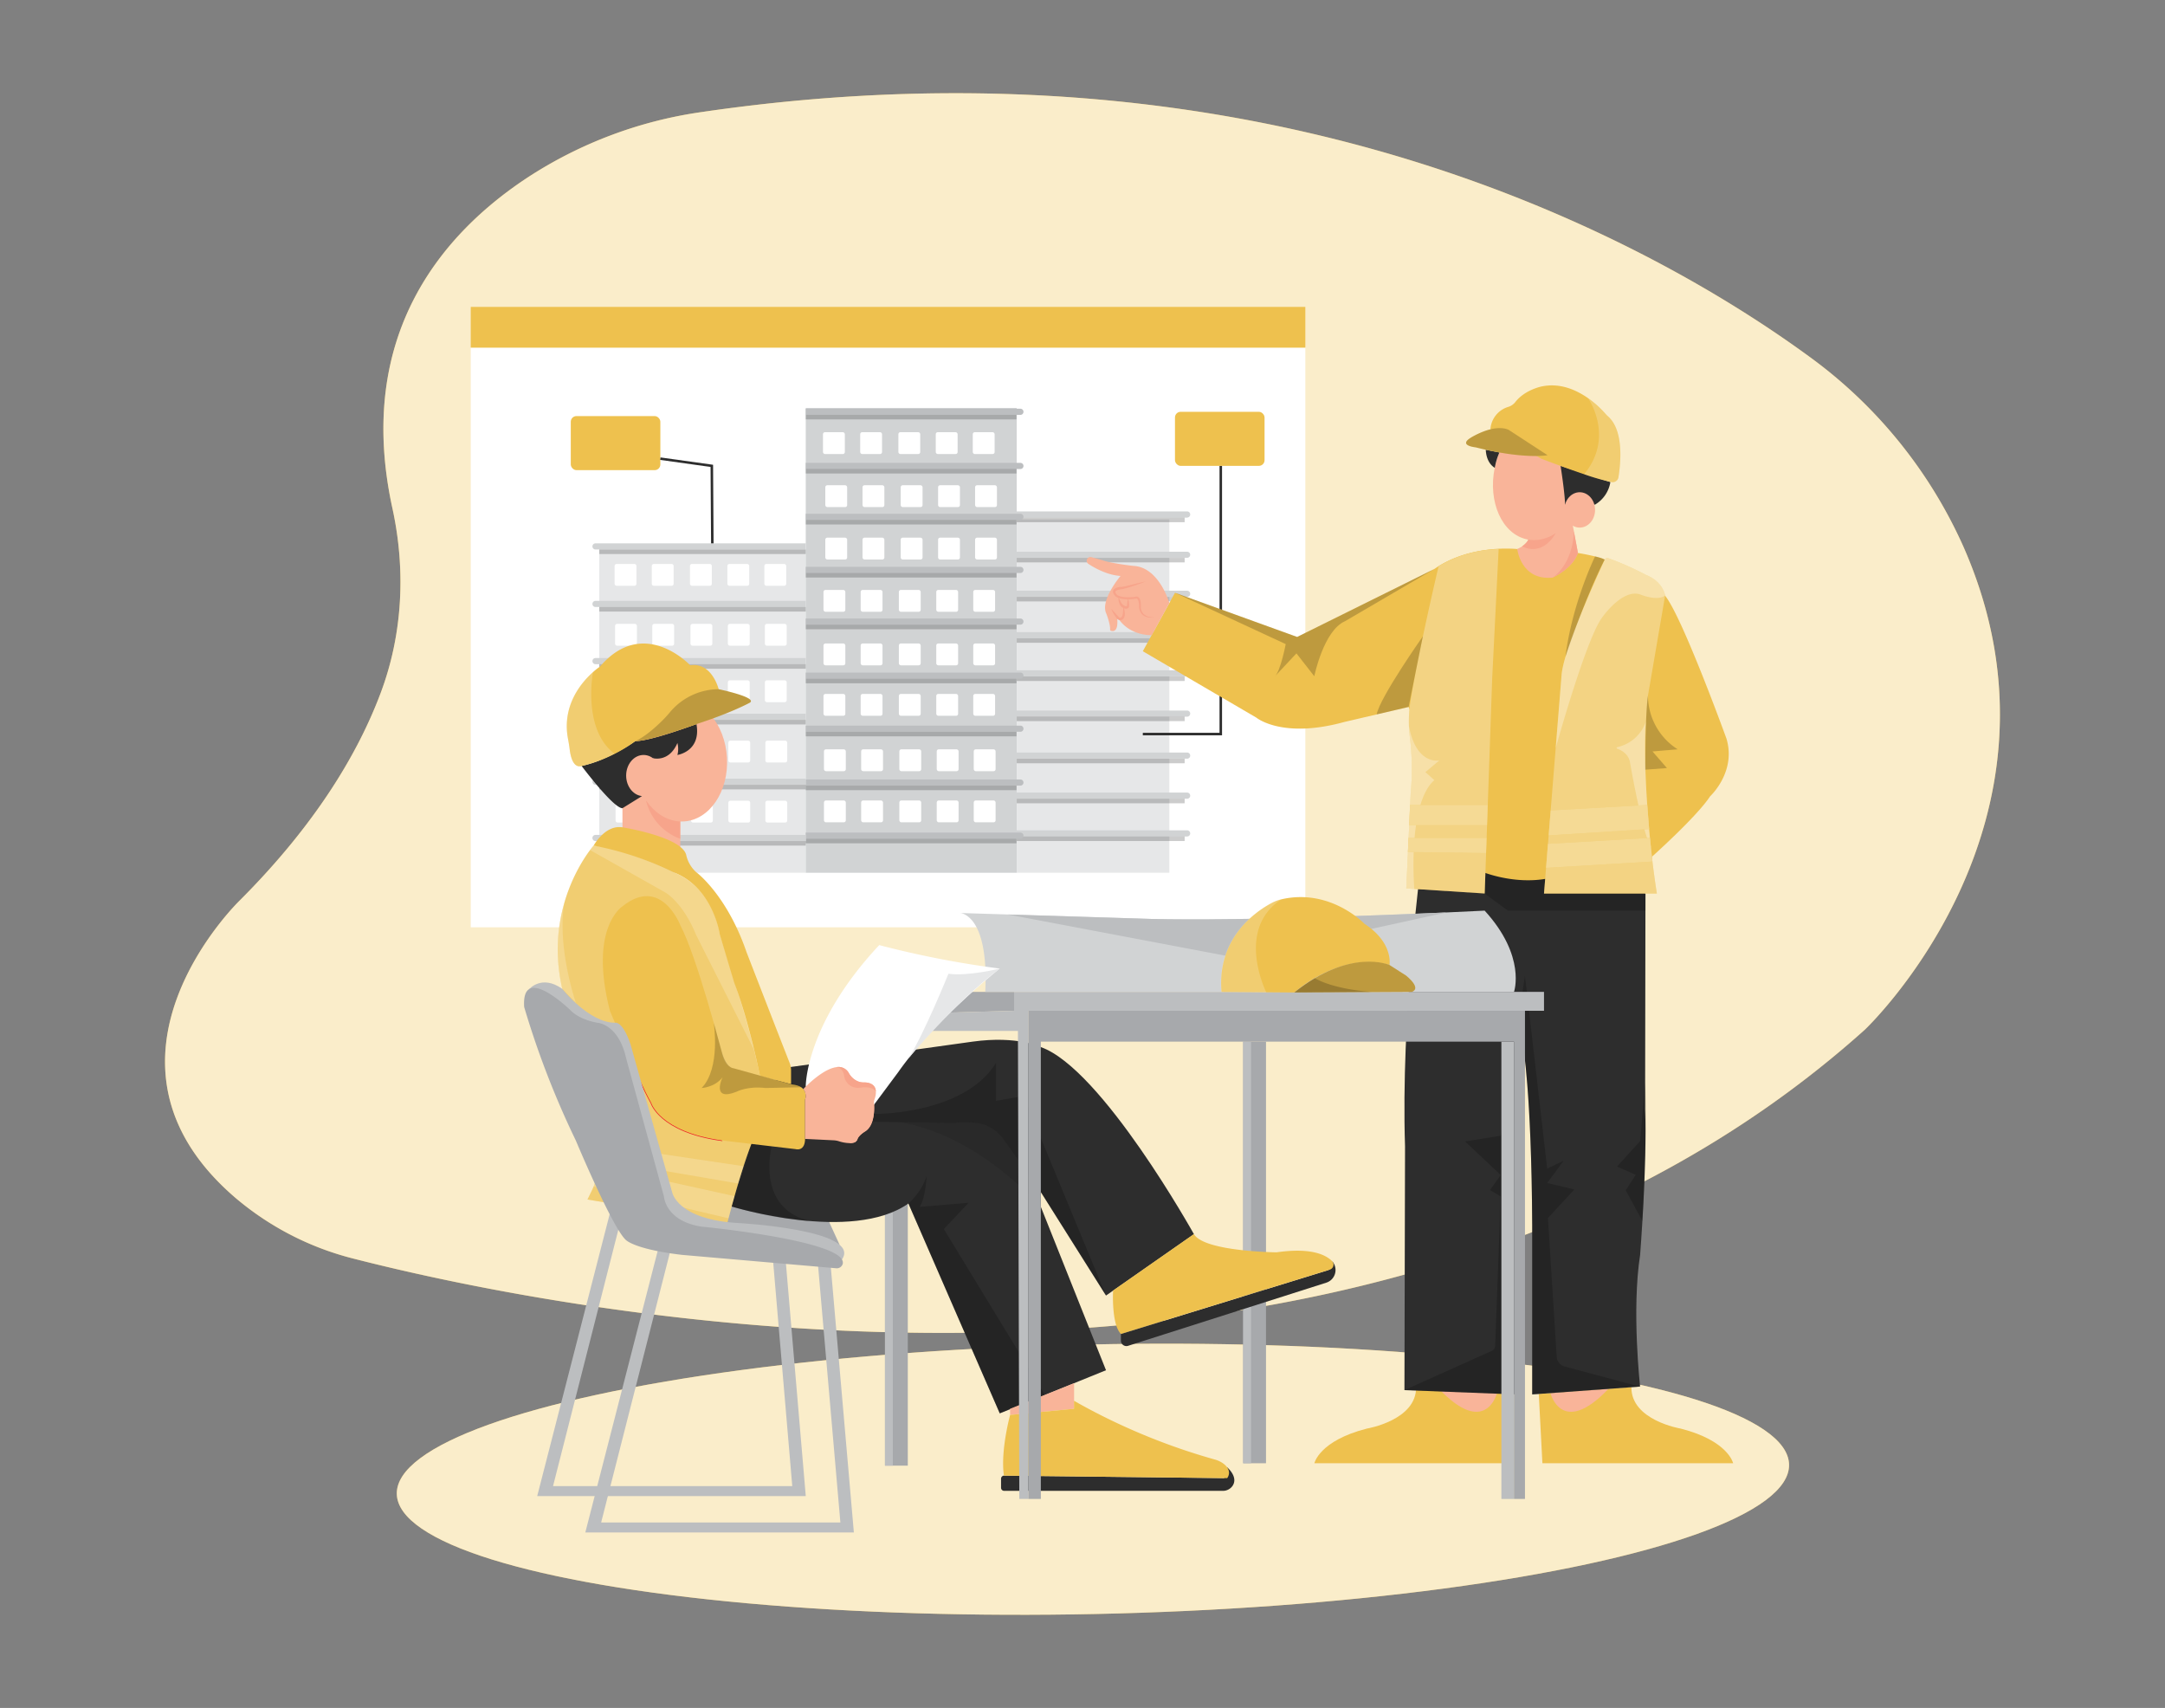 <?xml version="1.0" encoding="UTF-8"?> <svg xmlns="http://www.w3.org/2000/svg" id="bcc8d5fb-15c5-4c25-a230-1be13805c1eb" data-name="Layer 1" width="865.76" height="682.89" viewBox="0 0 865.76 682.89"><rect x="0" y="0" width="865.76" height="682.89" fill="#808080" stroke="none"/> <defs> <style xmlns="http://www.w3.org/1999/xhtml">*, ::after, ::before { box-sizing: border-box; } img, svg { vertical-align: middle; } </style> <style xmlns="http://www.w3.org/1999/xhtml">*, body, html { -webkit-font-smoothing: antialiased; } img, svg { max-width: 100%; } </style> </defs> <ellipse cx="437.09" cy="591.42" rx="278.44" ry="53.89" transform="translate(-12.43 9.39) rotate(-1.21)" fill="#eec14e" data-primary="true"></ellipse> <ellipse cx="437.09" cy="591.42" rx="278.44" ry="53.89" transform="translate(-12.43 9.39) rotate(-1.21)" fill="#fff" opacity="0.7"></ellipse> <path d="M745.72,411.71s87.79-82.84,39.56-192.84a189.18,189.18,0,0,0-62-76.45C662.89,98.36,510.15,11.15,280.39,44.83a171.42,171.42,0,0,0-69.2,26c-33.73,22.12-69.47,62.76-54.27,132.39,5.37,24.61,4.16,50.28-4.7,73.86-8.77,23.37-25.4,52-56.35,82.95,0,0-66,63.7-1.79,118.85a117.14,117.14,0,0,0,47.39,24.38C221.46,523.75,545,591.73,745.72,411.71Z" fill="#eec14e" data-primary="true"></path> <path d="M745.72,411.71s87.79-82.84,39.56-192.84a189.18,189.18,0,0,0-62-76.45C662.89,98.36,510.15,11.15,280.39,44.83a171.42,171.42,0,0,0-69.2,26c-33.73,22.12-69.47,62.76-54.27,132.39,5.37,24.61,4.16,50.28-4.7,73.86-8.77,23.37-25.4,52-56.35,82.95,0,0-66,63.7-1.79,118.85a117.14,117.14,0,0,0,47.39,24.38C221.46,523.75,545,591.73,745.72,411.71Z" fill="#fff" opacity="0.7"></path> <rect x="188.25" y="138.99" width="333.74" height="231.77" fill="#fff"></rect> <rect x="406.57" y="207.68" width="61.04" height="141.27" fill="#e6e7e8"></rect> <rect x="239.64" y="219.7" width="82.57" height="129.25" fill="#e6e7e8"></rect> <rect x="322.21" y="163.1" width="84.36" height="185.86" fill="#d1d3d4"></rect> <path d="M407.8,204.51H476a0,0,0,0,1,0,0V207a0,0,0,0,1,0,0H407.8a1.23,1.23,0,0,1-1.23-1.23v0a1.23,1.23,0,0,1,1.23-1.23Z" transform="translate(882.52 411.48) rotate(180)" fill="#d1d3d4"></path> <rect x="406.57" y="206.97" width="67.16" height="1.82" transform="translate(880.3 415.76) rotate(-180)" opacity="0.2"></rect> <path d="M407.8,220.57H476a0,0,0,0,1,0,0V223a0,0,0,0,1,0,0H407.8a1.23,1.23,0,0,1-1.23-1.23v0A1.23,1.23,0,0,1,407.8,220.57Z" transform="translate(882.52 443.6) rotate(-180)" fill="#d1d3d4"></path> <rect x="406.57" y="223.03" width="67.16" height="1.82" transform="translate(880.3 447.89) rotate(-180)" opacity="0.2"></rect> <path d="M407.8,236.18H476a0,0,0,0,1,0,0v2.46a0,0,0,0,1,0,0H407.8a1.23,1.23,0,0,1-1.23-1.23v0A1.23,1.23,0,0,1,407.8,236.18Z" transform="translate(882.52 474.83) rotate(-180)" fill="#d1d3d4"></path> <rect x="406.57" y="238.64" width="67.16" height="1.82" transform="translate(880.3 479.11) rotate(-180)" opacity="0.2"></rect> <path d="M407.8,252.74H476a0,0,0,0,1,0,0v2.46a0,0,0,0,1,0,0H407.8a1.23,1.23,0,0,1-1.23-1.23v0A1.23,1.23,0,0,1,407.8,252.74Z" transform="translate(882.52 507.93) rotate(180)" fill="#d1d3d4"></path> <rect x="406.57" y="255.2" width="67.16" height="1.82" transform="translate(880.3 512.21) rotate(-180)" opacity="0.2"></rect> <path d="M407.8,268H476a0,0,0,0,1,0,0v2.46a0,0,0,0,1,0,0H407.8a1.23,1.23,0,0,1-1.23-1.23v0A1.23,1.23,0,0,1,407.8,268Z" transform="translate(882.52 538.45) rotate(-180)" fill="#d1d3d4"></path> <rect x="406.57" y="270.46" width="67.16" height="1.82" transform="translate(880.3 542.74) rotate(-180)" opacity="0.2"></rect> <path d="M407.8,284H476a0,0,0,0,1,0,0v2.46a0,0,0,0,1,0,0H407.8a1.23,1.23,0,0,1-1.23-1.23v0A1.23,1.23,0,0,1,407.8,284Z" transform="translate(882.52 570.56) rotate(-180)" fill="#d1d3d4"></path> <rect x="406.57" y="286.51" width="67.16" height="1.82" transform="translate(880.3 574.84) rotate(-180)" opacity="0.2"></rect> <path d="M407.8,300.89H476a0,0,0,0,1,0,0v2.46a0,0,0,0,1,0,0H407.8a1.23,1.23,0,0,1-1.23-1.23v0a1.23,1.23,0,0,1,1.23-1.23Z" transform="translate(882.52 604.24) rotate(-180)" fill="#d1d3d4"></path> <rect x="406.57" y="303.35" width="67.16" height="1.82" transform="translate(880.3 608.53) rotate(-180)" opacity="0.2"></rect> <path d="M407.8,316.9H476a0,0,0,0,1,0,0v2.46a0,0,0,0,1,0,0H407.8a1.23,1.23,0,0,1-1.23-1.23v0a1.23,1.23,0,0,1,1.23-1.23Z" transform="translate(882.52 636.26) rotate(180)" fill="#d1d3d4"></path> <rect x="406.57" y="319.36" width="67.16" height="1.82" transform="translate(880.3 640.54) rotate(-180)" opacity="0.2"></rect> <path d="M407.8,332H476a0,0,0,0,1,0,0v2.46a0,0,0,0,1,0,0H407.8a1.23,1.23,0,0,1-1.23-1.23v0A1.23,1.23,0,0,1,407.8,332Z" transform="translate(882.52 666.45) rotate(-180)" fill="#d1d3d4"></path> <rect x="406.57" y="334.46" width="67.16" height="1.82" transform="translate(880.3 670.73) rotate(-180)" opacity="0.2"></rect> <polygon points="488.68 294 457 294 457 293 487.68 293 487.68 186.26 488.68 186.26 488.68 294" fill="#2d2d2d" data-secondary="true"></polygon> <rect x="469.86" y="164.65" width="35.82" height="21.62" rx="2.27" fill="#eec14e" data-primary="true"></rect> <polygon points="335.75 497.72 330.9 487.12 292.61 475.55 282.76 487.12 290.57 494.78 335.75 497.72" fill="#a7a9ac"></polygon> <path d="M490.74,586.71,489.56,591l-88-1a1.23,1.23,0,0,0-1.25,1.23v3.62a1.24,1.24,0,0,0,1.24,1.24h87.4a4.7,4.7,0,0,0,3.94-2C495.31,590.49,490.74,586.71,490.74,586.71Z" fill="#2d2d2d" data-secondary="true"></path> <rect x="497.13" y="416.48" width="9.13" height="168.57" fill="#a7a9ac"></rect> <rect x="497.13" y="416.48" width="3.15" height="168.57" fill="#bcbec0"></rect> <path d="M532.67,504.27c1.07,2.16-.65,3.23-1.79,3.67l-.88.27h0l-81.76,25.18V536a2.2,2.2,0,0,0,2.87,2.1l79.23-25.24a5.3,5.3,0,0,0,2.64-8.27A4.57,4.57,0,0,0,532.67,504.27Z" fill="#2d2d2d" data-secondary="true"></path> <rect x="353.89" y="417.44" width="9.13" height="168.57" fill="#a7a9ac"></rect> <rect x="353.89" y="417.44" width="3.15" height="168.57" fill="#bcbec0"></rect> <path d="M292.61,482.41s48,14.71,70.65-1.21l36.53,83.9,42.49-17.24-26.06-65.33v-5.9L442.28,518l35.16-24.54s-36.85-66.23-61.22-74.8c0,0-9.22-4.67-27.22-2.19l-72.77,10.14-23.62,21Z" fill="#2d2d2d" data-secondary="true"></path> <path d="M615.34,557.34l1.45,27.71h76.28s-1.93-9-21-13.86c0,0-19.86-3.28-19.69-16.56Z" fill="#eec14e" data-primary="true"></path> <path d="M603.33,557.34l-1.45,27.71H525.6s1.93-9,21-13.86c0,0,19.85-3.28,19.69-16.56Z" fill="#eec14e" data-primary="true"></path> <path d="M620,557s4.51,17.91,23.21-1.69Z" fill="#f9b499"></path> <path d="M598.64,557s-4.51,17.91-23.22-1.69Z" fill="#f9b499"></path> <path d="M657.86,443.53c.85,22-2,58.28-2,58.28-3.43,22,0,52.57,0,52.57l-43.15,3.15V489.81c-.28-53.71-3.71-72-3.71-72l-2.86,139.72-44.52-1.72.24-97.43c-1.72-51.43,6.28-111.85,6.28-111.85l69.43-5.86L658,357.27Z" fill="#2d2d2d" data-secondary="true"></path> <polygon points="593.68 357.27 603 364.1 658.02 364.1 658.02 357.27 637.57 340.67 593.68 344.37 593.68 357.27" opacity="0.2"></polygon> <path d="M683.86,318.38c-5.43,8.29-23.72,24.57-23.72,24.57l-41.29,8.29c-13.28,2.57-25.85-2.57-25.85-2.57l-29.71-66-25.72,6c-24.86,6.86-35.14-1.72-35.14-1.72L457,260.38,469.86,237l48.85,17.67,54.91-27.2c14.45-10.08,33.09-7.94,33.09-7.94s18.15.57,24.29,1.57c4.15.68,7.38,1.48,9,1.93a9.3,9.3,0,0,1,2.25,1l23.56,14.11c6.85,8.28,24.57,57.14,24.57,57.14C694.43,308.67,683.86,318.38,683.86,318.38Z" fill="#eec14e" data-primary="true"></path> <path d="M631,221.1c-2.22,6.23-9.65,9.63-10.12,9.84h0c-12.72,1.29-14.15-11.42-14.15-11.42,6.29-2.86,4.43-6.29,4.43-6.29l17.22-6,1,5.14h0Z" fill="#f9b499"></path> <path d="M611.14,213.24s1.85,2-2.43,5.19c0,0,7.48,4.67,13.38-5.19Z" fill="#f7a48b"></path> <path d="M631,221.1c-2.07,5.79-8.63,9.13-9.92,9.75a0,0,0,0,1,0,0c8.34-6.48,8.29-18,8.28-18.42Z" fill="#f7a48b"></path> <ellipse cx="615.82" cy="190.74" rx="25.45" ry="18.45" transform="translate(306.11 756.16) rotate(-78.5)" fill="#f9b499"></ellipse> <path d="M599.29,219.54l-2.58,51.7-3,86-28.1-1.8-3.26-.21,1.76-37.81a105.53,105.53,0,0,0-.34-22.91c-.18-1.45-.3-2.9-.35-4.36a51.61,51.61,0,0,1,.6-9.69c3-19.09,11.27-54.1,11.27-54.1A49.65,49.65,0,0,1,599.29,219.54Z" fill="#eec14e" data-primary="true"></path> <path d="M599.29,219.54l-2.58,51.7-3,86-28.1-1.8-3.26-.21,1.76-37.81a105.53,105.53,0,0,0-.34-22.91c-.18-1.45-.3-2.9-.35-4.36a51.61,51.61,0,0,1,.6-9.69c3-19.09,11.27-54.1,11.27-54.1A49.65,49.65,0,0,1,599.29,219.54Z" fill="#fff" opacity="0.3"></path> <path d="M662.57,357.27H617.43L621.71,304l.39-4.79,2.33-28.92c.52-10.09,14.62-40.79,17.28-46.51a1.14,1.14,0,0,1,1.4-.6,118.69,118.69,0,0,1,15.14,6.72c6.86,2.68,7.61,8.25,7.61,8.25l-6.86,40C655.29,313.81,662.57,357.27,662.57,357.27Z" fill="#eec14e" data-primary="true"></path> <path d="M662.57,357.27H617.43L621.71,304l.39-4.79,2.33-28.92c.52-10.09,14.62-40.79,17.28-46.51a1.14,1.14,0,0,1,1.4-.6,118.69,118.69,0,0,1,15.14,6.72c6.86,2.68,7.61,8.25,7.61,8.25l-6.86,40C655.29,313.81,662.57,357.27,662.57,357.27Z" fill="#fff" opacity="0.3"></path> <path d="M612.71,557.53V489.81c-.28-53.71-3.71-72-3.71-72l-2.86,139.72-44.52-1.72,35-15.73a2.17,2.17,0,0,0,1.28-1.9l2.23-59.8-4.28-2.57,4.28-6-14.28-13.43,14.28-2.28,9.68-64,8.89,77.14,6.58-3.14L618.71,473l10.86,2.58L619,487l3.51,55.51a4.28,4.28,0,0,0,3.17,3.86l29.85,8a.06.06,0,0,1,0,.11Z" opacity="0.2"></path> <path d="M573.62,227.47l-35.76,20.91c-8.57,3.72-12.29,22-12.29,22l-7.14-9.14-8.57,9.14c2.28-2.28,4.28-12.85,4.28-12.85L469.86,237l48.85,17.67Z" opacity="0.2"></path> <path d="M550.51,285.65l12.78-3,5.7-28.23S551.74,278.91,550.51,285.65Z" opacity="0.2"></path> <path d="M570,308.72l3.58,3.2c-10.89,9.57-8,43.55-8,43.55l-3.26-.21,1.76-37.81a105.53,105.53,0,0,0-.34-22.91c-.18-1.45-.3-2.9-.35-4.36h0c2.93,15.92,12.18,13.87,12.18,13.87Z" fill="#fff" opacity="0.3"></path> <path d="M658.22,288.4a15.71,15.71,0,0,1-11.54,10.35.31.31,0,0,0,0,.6c1.65.59,4.43,2,5.1,5.26,0,0,4.78,27.9,8.41,34.12C660.14,338.73,656.43,302,658.22,288.4Z" fill="#fff" opacity="0.3"></path> <path d="M659,278.1a25.55,25.55,0,0,0,11.89,21.5l-10.07.85,5.78,6.65-8.67.64S657.94,284.26,659,278.1Z" opacity="0.2"></path> <path d="M665.86,238.1c-3.18,2.45-10-.44-10-.44-7.25-2.36-15.35,9.45-15.35,9.45-6.58,9.28-18.42,52.08-18.42,52.08v0l2.33-28.92c.52-10.09,14.62-40.79,17.28-46.51a1.14,1.14,0,0,1,1.4-.6,118.69,118.69,0,0,1,15.14,6.72C665.11,232.53,665.86,238.1,665.86,238.1Z" fill="#fff" opacity="0.3"></path> <polygon points="620.1 324.03 658.72 321.85 659.47 331.48 619.29 334.01 620.1 324.03" fill="#eec14e" data-primary="true"></polygon> <polygon points="620.1 324.03 658.72 321.85 659.47 331.48 619.29 334.01 620.1 324.03" fill="#fff" opacity="0.4"></polygon> <polygon points="619.02 337.38 659.79 335.02 660.79 344.47 618.25 346.99 619.02 337.38" fill="#eec14e" data-primary="true"></polygon> <polygon points="619.02 337.38 659.79 335.02 660.79 344.47 618.25 346.99 619.02 337.38" fill="#fff" opacity="0.4"></polygon> <path d="M637.85,222.47S628.73,241,626,262.57c0,0,8.1-24.26,15.69-38.84A21.28,21.28,0,0,0,637.85,222.47Z" opacity="0.2"></path> <path d="M657.88,432.76l-2,23.47-9.26,10.23,7.49,3.24-4,6.24,6.67,12.25S658.92,456.48,657.88,432.76Z" opacity="0.2"></path> <path d="M624.06,186.27s1.74,11,1.79,15.48h12a12.79,12.79,0,0,0,6.12-9Z" fill="#2d2d2d" data-secondary="true"></path> <path d="M594.16,179.82s-.07,5,3.59,7.24a25.79,25.79,0,0,1,1.85-6.15Z" fill="#2d2d2d" data-secondary="true"></path> <rect x="405.52" y="396.58" width="211.91" height="7.56" fill="#bcbec0"></rect> <rect x="600.39" y="416.48" width="5.04" height="182.85" fill="#bcbec0"></rect> <polygon points="405.52 404.14 360.52 405.39 360.52 396.58 405.52 396.58 405.52 404.14" fill="#a7a9ac"></polygon> <path d="M237.39,338.1s-20.46,23-12.54,57.28l13.6,67.19a20.88,20.88,0,0,1-1.72,13.33l-1.8,3.7L290.85,489s4.7-18.94,9.64-31.65l3.44-27.06s-3-14.87-8.67-32.8l-7.41-23.77s-1.72-18.19-18.85-25.07C269,348.67,251.65,339.75,237.39,338.1Z" fill="#eec14e" data-primary="true"></path> <path d="M237.39,338.1s-20.46,23-12.54,57.28l13.6,67.19a20.88,20.88,0,0,1-1.72,13.33l-1.8,3.7L290.85,489s4.7-18.94,9.64-31.65l3.44-27.06s-3-14.87-8.67-32.8l-7.41-23.77s-1.72-18.19-18.85-25.07C269,348.67,251.65,339.75,237.39,338.1Z" fill="#fff" opacity="0.2"></path> <path d="M288.43,455.93c-24.58-3.44-28-14.9-28-14.9-1.39-2.45-3.24-6.3-5.21-10.6h0s8.81,8.68,15.67,11.46C270.93,441.88,282.57,445.77,288.43,455.93Z" fill="none" stroke="#ed1c24" stroke-miterlimit="10" stroke-width="0.5"></path> <path d="M236,339.9l30,16.91s7.07,3.86,12.43,17.14l23.14,45.86s-3.26-13.7-9.24-31.71l-4.48-14.36s-1.27-17.81-18.85-25.07c0,0-18.85-9.78-31.61-10.57Z" fill="#fff" opacity="0.2"></path> <path d="M230.29,401s-7.59-22-4.66-39.84a65.46,65.46,0,0,0-.78,34.22Z" fill="#fff" opacity="0.2"></path> <polygon points="237.39 457.36 297.34 466.29 295.2 473.21 238.61 463.49 237.39 457.36" fill="#fff" opacity="0.2"></polygon> <path d="M237.39,474.4l53.95,12.72,2.39-8.85-54.88-12.13A19,19,0,0,1,237.39,474.4Z" fill="#fff" opacity="0.2"></path> <path d="M349.42,445.4s36,.44,48.86-20.41v15.16l11-1.89,33,79.75-26.06-41.38-14.85-21.07a15.73,15.73,0,0,0-10.7-6.59,36,36,0,0,0-9.15,0l-32.75-.48A13.33,13.33,0,0,0,349.42,445.4Z" opacity="0.2"></path> <path d="M358.45,448.61s27.44,1.41,57.77,33.92v-5.9l-14.85-21.07s-4.82-9-19.85-6.61Z" opacity="0.1"></path> <path d="M363.26,481.2a26,26,0,0,0,7.31-11s-.43,8.71-2.79,12.36l19.56-1.65-9.91,10.5,40.44,66.39-18.08,7.33Z" opacity="0.2"></path> <path d="M292.61,482.41l7.88-25,8.1,1s-6.67,24.83,15.65,29.9A156.56,156.56,0,0,1,292.61,482.41Z" opacity="0.2"></path> <path d="M445.11,516s-.74,13.48,3.13,17.35l83.55-25.73a2.05,2.05,0,0,0,.88-3.39c-2.43-2.47-8.3-5.51-22.17-3.51,0,0-29-.26-33.06-7.29Z" fill="#eec14e" data-primary="true"></path> <polygon points="403.93 563.27 403.93 565.74 429.52 563.27 429.52 553.04 403.93 563.27" fill="#f9b499"></polygon> <path d="M403.93,565.74S400,580.13,401.46,590l89.28,1s2.53-3-1.8-6a10.48,10.48,0,0,0-3.19-1.45,252.75,252.75,0,0,1-41-15.48c-5.4-2.59-10.49-5.27-15.26-8v3.2Z" fill="#eec14e" data-primary="true"></path> <polygon points="263.48 498.3 234.06 612.73 341.45 612.73 332.08 504.86 326.92 503.58 336.06 608.74 240.39 608.74 268.53 498.3 263.48 498.3" fill="#bcbec0"></polygon> <polygon points="244.24 483.75 214.82 598.19 322.22 598.19 313.32 493.9 308.16 492.63 316.82 594.2 221.15 594.2 249.29 483.75 244.24 483.75" fill="#bcbec0"></polygon> <path d="M605.43,396.58H394c1.49-31.12-10-31.53-10-31.53l19.08.59h0l50.62,1.57c33.15,1.34,95.9-1.11,124.77-2.39,9.42-.42,15.23-.72,15.23-.72C610.43,382.41,605.43,396.58,605.43,396.58Z" fill="#d1d3d4"></path> <path d="M578.45,364.82l-83.4,18.24-92-17.42,50.62,1.57C486.83,368.55,549.58,366.1,578.45,364.82Z" fill="#bcbec0"></path> <path d="M555.64,385.83c-20.08-5.5-38,11-38,11l-11.25-.09-17.92-.15c-1.9-21.76,14.07-32.36,20-35.51a16.47,16.47,0,0,1,4.15-1.55c19.52-4.4,33,9.82,33,9.82C557.33,377,555.64,385.83,555.64,385.83Z" fill="#eec14e" data-primary="true"></path> <path d="M506.35,396.73l0,.09-18-.24c-1.9-21.76,14.07-32.36,20-35.51a16.47,16.47,0,0,1,4.15-1.55C494.4,371.26,505.56,395.08,506.35,396.73Z" fill="#fff" opacity="0.2"></path> <path d="M517.6,396.82l46.91-.24s4.4-.94-2.19-6.48l-6.68-4.27S540,378.86,517.6,396.82Z" fill="#eec14e" data-primary="true"></path> <path d="M517.6,396.82l46.91-.24s4.4-.94-2.19-6.48l-6.68-4.27S540,378.86,517.6,396.82Z" opacity="0.2"></path> <path d="M525.8,391.11s6.38,4.23,22.65,5.49l-30.85.22A71.31,71.31,0,0,1,525.8,391.11Z" opacity="0.2"></path> <rect x="188.25" y="122.71" width="333.74" height="16.28" fill="#eec14e" data-primary="true"></rect> <path d="M238.14,217.24h84.07a0,0,0,0,1,0,0v2.46a0,0,0,0,1,0,0H238.14a1.23,1.23,0,0,1-1.23-1.23v0A1.23,1.23,0,0,1,238.14,217.24Z" fill="#d1d3d4"></path> <rect x="239.64" y="219.7" width="82.57" height="1.82" opacity="0.2"></rect> <path d="M323.44,163.41h85.85a0,0,0,0,1,0,0v2.46a0,0,0,0,1,0,0H323.44a1.23,1.23,0,0,1-1.23-1.23v0A1.23,1.23,0,0,1,323.44,163.41Z" transform="translate(731.49 329.29) rotate(-180)" fill="#bcbec0"></path> <rect x="322.21" y="165.88" width="84.29" height="1.82" transform="translate(728.7 333.57) rotate(-180)" opacity="0.2"></rect> <path d="M323.44,185h85.85a0,0,0,0,1,0,0v2.46a0,0,0,0,1,0,0H323.44a1.23,1.23,0,0,1-1.23-1.23v0a1.23,1.23,0,0,1,1.23-1.23Z" transform="translate(731.49 372.53) rotate(-180)" fill="#bcbec0"></path> <rect x="322.21" y="187.49" width="84.29" height="1.82" transform="translate(728.7 376.81) rotate(-180)" opacity="0.2"></rect> <path d="M323.44,205.42h85.85a0,0,0,0,1,0,0v2.46a0,0,0,0,1,0,0H323.44a1.23,1.23,0,0,1-1.23-1.23v0a1.23,1.23,0,0,1,1.23-1.23Z" transform="translate(731.49 413.3) rotate(-180)" fill="#bcbec0"></path> <rect x="322.21" y="207.88" width="84.29" height="1.82" transform="translate(728.7 417.58) rotate(-180)" opacity="0.2"></rect> <path d="M323.44,226.63h85.85a0,0,0,0,1,0,0v2.46a0,0,0,0,1,0,0H323.44a1.23,1.23,0,0,1-1.23-1.23v0a1.23,1.23,0,0,1,1.23-1.23Z" transform="translate(731.49 455.73) rotate(180)" fill="#bcbec0"></path> <rect x="322.21" y="229.1" width="84.29" height="1.82" transform="translate(728.7 460.01) rotate(-180)" opacity="0.2"></rect> <path d="M323.44,247.3h85.85a0,0,0,0,1,0,0v2.46a0,0,0,0,1,0,0H323.44a1.23,1.23,0,0,1-1.23-1.23v0a1.23,1.23,0,0,1,1.23-1.23Z" transform="translate(731.49 497.06) rotate(180)" fill="#bcbec0"></path> <rect x="322.21" y="249.76" width="84.29" height="1.82" transform="translate(728.7 501.35) rotate(-180)" opacity="0.2"></rect> <path d="M323.44,268.91h85.85a0,0,0,0,1,0,0v2.46a0,0,0,0,1,0,0H323.44a1.23,1.23,0,0,1-1.23-1.23v0a1.23,1.23,0,0,1,1.23-1.23Z" transform="translate(731.49 540.28) rotate(180)" fill="#bcbec0"></path> <rect x="322.21" y="271.37" width="84.29" height="1.82" transform="translate(728.7 544.56) rotate(-180)" opacity="0.2"></rect> <path d="M323.44,290.12h85.85a0,0,0,0,1,0,0v2.46a0,0,0,0,1,0,0H323.44a1.23,1.23,0,0,1-1.23-1.23v0a1.23,1.23,0,0,1,1.23-1.23Z" transform="translate(731.49 582.71) rotate(-180)" fill="#bcbec0"></path> <rect x="322.21" y="292.58" width="84.29" height="1.82" transform="translate(728.7 586.99) rotate(-180)" opacity="0.2"></rect> <path d="M323.44,311.66h85.85a0,0,0,0,1,0,0v2.46a0,0,0,0,1,0,0H323.44a1.23,1.23,0,0,1-1.23-1.23v0A1.23,1.23,0,0,1,323.44,311.66Z" transform="translate(731.49 625.78) rotate(-180)" fill="#bcbec0"></path> <rect x="322.21" y="314.12" width="84.29" height="1.82" transform="translate(728.7 630.06) rotate(-180)" opacity="0.2"></rect> <path d="M323.44,332.91h85.85a0,0,0,0,1,0,0v2.46a0,0,0,0,1,0,0H323.44a1.23,1.23,0,0,1-1.23-1.23v0A1.23,1.23,0,0,1,323.44,332.91Z" transform="translate(731.49 668.27) rotate(180)" fill="#bcbec0"></path> <rect x="322.21" y="335.37" width="84.29" height="1.82" transform="translate(728.7 672.55) rotate(-180)" opacity="0.2"></rect> <path d="M238.14,240.24h84.07a0,0,0,0,1,0,0v2.46a0,0,0,0,1,0,0H238.14a1.23,1.23,0,0,1-1.23-1.23v0A1.23,1.23,0,0,1,238.14,240.24Z" fill="#d1d3d4"></path> <rect x="239.64" y="242.7" width="82.57" height="1.82" opacity="0.2"></rect> <path d="M238.14,263.1h84.07a0,0,0,0,1,0,0v2.46a0,0,0,0,1,0,0H238.14a1.23,1.23,0,0,1-1.23-1.23v0A1.23,1.23,0,0,1,238.14,263.1Z" fill="#d1d3d4"></path> <rect x="239.64" y="265.56" width="82.57" height="1.82" opacity="0.2"></rect> <path d="M238.14,285.38h84.07a0,0,0,0,1,0,0v2.46a0,0,0,0,1,0,0H238.14a1.23,1.23,0,0,1-1.23-1.23v0A1.23,1.23,0,0,1,238.14,285.38Z" fill="#d1d3d4"></path> <rect x="239.64" y="287.84" width="82.57" height="1.82" opacity="0.2"></rect> <path d="M238.14,311.34h84.07a0,0,0,0,1,0,0v2.46a0,0,0,0,1,0,0H238.14a1.23,1.23,0,0,1-1.23-1.23v0a1.23,1.23,0,0,1,1.23-1.23Z" fill="#d1d3d4"></path> <rect x="239.64" y="313.8" width="82.57" height="1.82" opacity="0.2"></rect> <path d="M238.14,333.82h84.07a0,0,0,0,1,0,0v2.46a0,0,0,0,1,0,0H238.14A1.23,1.23,0,0,1,236.9,335v0A1.23,1.23,0,0,1,238.14,333.82Z" fill="#d1d3d4"></path> <rect x="239.64" y="336.28" width="82.57" height="1.82" opacity="0.2"></rect> <rect x="245.77" y="225.48" width="8.74" height="8.74" rx="0.79" fill="#fff"></rect> <rect x="260.64" y="225.48" width="8.74" height="8.74" rx="0.79" fill="#fff"></rect> <rect x="275.91" y="225.48" width="8.74" height="8.74" rx="0.79" fill="#fff"></rect> <rect x="290.87" y="225.48" width="8.74" height="8.74" rx="0.79" fill="#fff"></rect> <rect x="305.66" y="225.48" width="8.74" height="8.74" rx="0.79" fill="#fff"></rect> <rect x="329.1" y="172.8" width="8.74" height="8.74" rx="0.79" fill="#fff"></rect> <rect x="343.98" y="172.8" width="8.74" height="8.74" rx="0.79" fill="#fff"></rect> <rect x="359.25" y="172.8" width="8.74" height="8.74" rx="0.79" fill="#fff"></rect> <rect x="374.2" y="172.8" width="8.74" height="8.74" rx="0.79" fill="#fff"></rect> <rect x="389" y="172.8" width="8.74" height="8.74" rx="0.79" fill="#fff"></rect> <rect x="330.03" y="194.01" width="8.74" height="8.74" rx="0.79" fill="#fff"></rect> <rect x="344.91" y="194.01" width="8.74" height="8.74" rx="0.79" fill="#fff"></rect> <rect x="360.18" y="194.01" width="8.74" height="8.74" rx="0.79" fill="#fff"></rect> <rect x="375.13" y="194.01" width="8.74" height="8.74" rx="0.79" fill="#fff"></rect> <rect x="389.93" y="194.01" width="8.74" height="8.74" rx="0.79" fill="#fff"></rect> <rect x="330.03" y="214.97" width="8.74" height="8.74" rx="0.79" fill="#fff"></rect> <rect x="344.91" y="214.97" width="8.74" height="8.74" rx="0.79" fill="#fff"></rect> <rect x="360.18" y="214.97" width="8.74" height="8.74" rx="0.79" fill="#fff"></rect> <rect x="375.13" y="214.97" width="8.74" height="8.74" rx="0.79" fill="#fff"></rect> <rect x="389.93" y="214.97" width="8.74" height="8.74" rx="0.79" fill="#fff"></rect> <rect x="329.3" y="235.87" width="8.74" height="8.74" rx="0.79" fill="#fff"></rect> <rect x="344.17" y="235.87" width="8.74" height="8.74" rx="0.79" fill="#fff"></rect> <rect x="359.44" y="235.87" width="8.74" height="8.74" rx="0.79" fill="#fff"></rect> <rect x="374.4" y="235.87" width="8.74" height="8.74" rx="0.79" fill="#fff"></rect> <rect x="389.19" y="235.87" width="8.74" height="8.74" rx="0.79" fill="#fff"></rect> <rect x="329.3" y="257.28" width="8.74" height="8.74" rx="0.79" fill="#fff"></rect> <rect x="344.17" y="257.28" width="8.74" height="8.74" rx="0.79" fill="#fff"></rect> <rect x="359.44" y="257.28" width="8.74" height="8.74" rx="0.79" fill="#fff"></rect> <rect x="374.4" y="257.28" width="8.74" height="8.74" rx="0.79" fill="#fff"></rect> <rect x="389.19" y="257.28" width="8.74" height="8.74" rx="0.79" fill="#fff"></rect> <rect x="329.3" y="277.45" width="8.74" height="8.74" rx="0.79" fill="#fff"></rect> <rect x="344.17" y="277.45" width="8.74" height="8.74" rx="0.79" fill="#fff"></rect> <rect x="359.44" y="277.45" width="8.74" height="8.74" rx="0.79" fill="#fff"></rect> <rect x="374.4" y="277.45" width="8.74" height="8.74" rx="0.79" fill="#fff"></rect> <rect x="389.19" y="277.45" width="8.74" height="8.74" rx="0.79" fill="#fff"></rect> <rect x="329.49" y="299.6" width="8.74" height="8.74" rx="0.79" fill="#fff"></rect> <rect x="344.37" y="299.6" width="8.74" height="8.74" rx="0.79" fill="#fff"></rect> <rect x="359.64" y="299.6" width="8.74" height="8.74" rx="0.79" fill="#fff"></rect> <rect x="374.59" y="299.6" width="8.74" height="8.74" rx="0.79" fill="#fff"></rect> <rect x="389.39" y="299.6" width="8.74" height="8.74" rx="0.79" fill="#fff"></rect> <rect x="329.49" y="320.05" width="8.74" height="8.74" rx="0.79" fill="#fff"></rect> <rect x="344.37" y="320.05" width="8.74" height="8.74" rx="0.79" fill="#fff"></rect> <rect x="359.64" y="320.05" width="8.74" height="8.74" rx="0.79" fill="#fff"></rect> <rect x="374.59" y="320.05" width="8.74" height="8.74" rx="0.79" fill="#fff"></rect> <rect x="389.39" y="320.05" width="8.74" height="8.74" rx="0.79" fill="#fff"></rect> <rect x="245.96" y="249.44" width="8.74" height="8.74" rx="0.79" fill="#fff"></rect> <rect x="260.84" y="249.44" width="8.74" height="8.74" rx="0.79" fill="#fff"></rect> <rect x="276.11" y="249.44" width="8.74" height="8.74" rx="0.79" fill="#fff"></rect> <rect x="291.06" y="249.44" width="8.74" height="8.74" rx="0.79" fill="#fff"></rect> <rect x="305.86" y="249.44" width="8.74" height="8.74" rx="0.79" fill="#fff"></rect> <rect x="245.96" y="272.01" width="8.74" height="8.74" rx="0.79" fill="#fff"></rect> <rect x="260.84" y="272.01" width="8.74" height="8.74" rx="0.79" fill="#fff"></rect> <rect x="276.11" y="272.01" width="8.74" height="8.74" rx="0.79" fill="#fff"></rect> <rect x="291.06" y="272.01" width="8.74" height="8.74" rx="0.79" fill="#fff"></rect> <rect x="305.86" y="272.01" width="8.74" height="8.74" rx="0.79" fill="#fff"></rect> <rect x="246.16" y="296.13" width="8.74" height="8.74" rx="0.79" fill="#fff"></rect> <rect x="261.04" y="296.13" width="8.74" height="8.74" rx="0.79" fill="#fff"></rect> <rect x="276.31" y="296.13" width="8.74" height="8.74" rx="0.79" fill="#fff"></rect> <rect x="291.26" y="296.13" width="8.74" height="8.74" rx="0.79" fill="#fff"></rect> <rect x="306.06" y="296.13" width="8.74" height="8.74" rx="0.79" fill="#fff"></rect> <rect x="246.16" y="320.14" width="8.74" height="8.74" rx="0.79" fill="#fff"></rect> <rect x="261.04" y="320.14" width="8.74" height="8.74" rx="0.79" fill="#fff"></rect> <rect x="276.31" y="320.14" width="8.74" height="8.74" rx="0.79" fill="#fff"></rect> <rect x="291.26" y="320.14" width="8.74" height="8.74" rx="0.79" fill="#fff"></rect> <rect x="306.06" y="320.14" width="8.74" height="8.74" rx="0.79" fill="#fff"></rect> <rect x="228.25" y="166.36" width="35.82" height="21.62" rx="2.27" fill="#eec14e" data-primary="true"></rect> <polygon points="284.35 217.24 284.15 186.7 264 183.88 264.14 182.9 285.15 185.83 285.35 217.24 284.35 217.24" fill="#2d2d2d" data-secondary="true"></polygon> <path d="M647.2,190.84a2.35,2.35,0,0,1-2.72,1.92,92,92,0,0,1-11-3.15c-8.2-2.75-17.12-6.2-17.12-6.2L596,171.58a10.06,10.06,0,0,1,7.25-8.93,5.72,5.72,0,0,0,2.71-1.9c3.82-4.91,10.47-6.22,10.47-6.22,7.42-1.59,14,1.41,18.73,4.74a39.1,39.1,0,0,1,6.89,6.24,12.44,12.44,0,0,0,1,1C649.58,172.33,648,185.82,647.2,190.84Z" fill="#eec14e" data-primary="true"></path> <path d="M644.48,192.76a92,92,0,0,1-11-3.15c12.38-15,1.61-30.34,1.61-30.34a39.1,39.1,0,0,1,6.89,6.24,12.44,12.44,0,0,0,1,1c6.6,5.87,5.06,19.36,4.22,24.38A2.35,2.35,0,0,1,644.48,192.76Z" fill="#fff" opacity="0.2"></path> <path d="M590.11,178.86s-7-.65-2.09-3.77c0,0,8.72-5.6,14.82-3.42a3.75,3.75,0,0,1,.77.4L618.85,182S609.62,183.8,590.11,178.86Z" fill="#eec14e" data-primary="true"></path> <path d="M590.11,178.86s-7-.65-2.09-3.77c0,0,8.72-5.6,14.82-3.42a3.75,3.75,0,0,1,.77.4L618.85,182S609.62,183.8,590.11,178.86Z" opacity="0.2"></path> <ellipse cx="631.71" cy="203.88" rx="6.14" ry="7.07" fill="#f9b499"></ellipse> <polygon points="563.87 321.85 594.92 321.85 594.64 329.94 563.5 329.94 563.87 321.85" fill="#eec14e" data-primary="true"></polygon> <polygon points="563.87 321.85 594.92 321.85 594.64 329.94 563.5 329.94 563.87 321.85" fill="#fff" opacity="0.4"></polygon> <polygon points="563.26 335.02 594.46 335.02 594.25 341.08 563 340.67 563.26 335.02" fill="#eec14e" data-primary="true"></polygon> <polygon points="563.26 335.02 594.46 335.02 594.25 341.08 563 340.67 563.26 335.02" fill="#fff" opacity="0.4"></polygon> <path d="M467.6,241.09s-4.08-14.41-14.44-14.83c0,0-9.3-1.06-12.47-2.32l-4.23-1.17a1.49,1.49,0,0,0-1.9,1.44h0a1.49,1.49,0,0,0,.67,1.24c1.83,1.23,7.21,4.48,12.86,4.83,0,0-8.24,9.72-5.71,15,0,0,1.7,4.34,1.53,6.42a.46.46,0,0,0,.29.49c.9.32,3.2.58,2.5-5.49a.08.08,0,0,1,.15,0c.86,1.56,4.56,7.09,13.69,7.29Z" fill="#f9b499"></path> <path d="M458.11,232.47c-2.41,1-4.84,1.85-7.34,2.58-.63.18-1.26.35-1.92.48l-1,.15a5,5,0,0,0-.87.22,2.92,2.92,0,0,0-.73.36.58.58,0,0,0-.24.46,2.53,2.53,0,0,0,.85,1.25l0,0a5.34,5.34,0,0,0,1.61.58,12.37,12.37,0,0,0,1.83.23,20.6,20.6,0,0,0,3.76-.17l-.13,0a1.36,1.36,0,0,1,1.52.35,2.61,2.61,0,0,1,.58,1.15,8.92,8.92,0,0,1,.2,2.28v0a4.16,4.16,0,0,0,.31,1.92,3.63,3.63,0,0,0,1.23,1.54,5.43,5.43,0,0,0,1.9.79c.34.06.7.11,1.05.15l1.07,0-1.07.1c-.36,0-.73,0-1.09,0a5.51,5.51,0,0,1-2.11-.65,4,4,0,0,1-1.54-1.67,4.81,4.81,0,0,1-.48-2.26v0c0-.35,0-.71-.08-1.05a6,6,0,0,0-.2-1,1.8,1.8,0,0,0-.39-.77.47.47,0,0,0-.49-.13l-.06,0h-.06c-.65.1-1.31.17-2,.22a18.85,18.85,0,0,1-2,0,11.28,11.28,0,0,1-2-.25,6,6,0,0,1-2-.78h0v0a5,5,0,0,1-.71-.8,1.69,1.69,0,0,1-.29-.51,1.48,1.48,0,0,1-.15-.65,1.53,1.53,0,0,1,.64-1.18,3.44,3.44,0,0,1,1-.48,6.12,6.12,0,0,1,1-.23l.51-.05.46,0c.61-.09,1.24-.22,1.87-.36,1.25-.28,2.49-.63,3.75-.94Z" fill="#f7a48b"></path> <path d="M447.32,238.69a12.91,12.91,0,0,0,1,2.19,3.08,3.08,0,0,0,1.5,1.39,2,2,0,0,0,.48.12l.22,0h.06a.14.14,0,0,0,.1-.11c0-.18,0-.4.05-.6a15.69,15.69,0,0,1,.39-2.44,14.58,14.58,0,0,1,.39,2.44c0,.21,0,.39,0,.62a1.06,1.06,0,0,1-.49.9.93.93,0,0,1-.51.16,2.13,2.13,0,0,1-.39,0,2.45,2.45,0,0,1-.7-.16,3.24,3.24,0,0,1-1.85-2A5.06,5.06,0,0,1,447.32,238.69Z" fill="#f7a48b"></path> <path d="M444.39,243.45c.67.69,1.3,1.38,1.92,2.08l.92,1a1.37,1.37,0,0,0,.39.36.75.75,0,0,0,.4.09c.54,0,.9-.83,1-1.7s.13-1.82.17-2.77a7.71,7.71,0,0,1,.61,2.82,3.76,3.76,0,0,1-.27,1.55,1.75,1.75,0,0,1-1.46,1.1,1.87,1.87,0,0,1-1.58-.85c-.28-.39-.56-.77-.81-1.17A12.5,12.5,0,0,1,444.39,243.45Z" fill="#f7a48b"></path> <polygon points="248.91 319.61 248.91 331.87 272.04 339.9 272.04 324.47 256.3 311.37 248.91 319.61" fill="#f9b499"></polygon> <path d="M272,335.37v-10.9l-13.66-4.33A21.74,21.74,0,0,0,272,335.37Z" fill="#f7a48b"></path> <ellipse cx="272.04" cy="303.97" rx="18.69" ry="24.51" transform="translate(-17.09 16.21) rotate(-3.31)" fill="#f9b499"></ellipse> <path d="M232.57,306.24s12.67,16.91,16.34,16.91l7.75-4.81,4.43-15.2s6.42,1.83,9.8-6.06a9.54,9.54,0,0,1,0,4.78s9.58-1.39,7.61-12.38c0,0-18.39,7-24.41,6.79C254.09,296.27,243.42,304,232.57,306.24Z" fill="#2d2d2d" data-secondary="true"></path> <ellipse cx="257.36" cy="310.1" rx="6.97" ry="8.24" fill="#f9b499"></ellipse> <path d="M287.38,275.53l-8.88,14c-20.71,7.18-24.41,6.8-24.41,6.8a56.88,56.88,0,0,1-8.32,5.08h0a59.33,59.33,0,0,1-13.18,4.87c-3.37.94-4.44-3.83-4.78-6.64-.17-1.42-.41-2.82-.67-4.22-2.56-13.47,5.54-22.73,10-26.69a25.81,25.81,0,0,1,2.76-2.18C257.36,246.08,276,266,276,266,284.7,264.68,287.38,275.53,287.38,275.53Z" fill="#eec14e" data-primary="true"></path> <path d="M254.09,296.27s3.73-1.26,10.55-7.95a49,49,0,0,0,3.44-3.76,25.53,25.53,0,0,1,19.3-9s15.49,3.24,12.53,5.35c0,0-7.18,4-21.41,8.6C278.5,289.48,259.83,296.45,254.09,296.27Z" fill="#eec14e" data-primary="true"></path> <path d="M254.09,296.27s3.73-1.26,10.55-7.95a49,49,0,0,0,3.44-3.76,25.53,25.53,0,0,1,19.3-9s15.49,3.24,12.53,5.35c0,0-7.18,4-21.41,8.6C278.5,289.48,259.83,296.45,254.09,296.27Z" opacity="0.2"></path> <path d="M245.77,301.36h0a59.33,59.33,0,0,1-13.18,4.87c-3.37.94-4.44-3.83-4.78-6.64-.17-1.42-.41-2.82-.67-4.22-2.56-13.47,5.54-22.73,10-26.69C237.14,268.69,232.75,291.69,245.77,301.36Z" fill="#fff" opacity="0.2"></path> <path d="M237.39,338.1s4.54-8.42,11.52-7.31c0,0,23.39,3.72,25.46,10.9a13.07,13.07,0,0,0,4,7s12.26,8.95,20.19,32.09c0,0,13,33.52,17.2,44.18a8.22,8.22,0,0,1,.58,3.05v5.48l-12.42-3.21s-4.29-21.64-10.29-37.29l-5.79-19.28s-2.57-19.07-18.85-25.07A124.86,124.86,0,0,0,237.39,338.1Z" fill="#eec14e" data-primary="true"></path> <path d="M321.94,439.74v15c.21,6-3.86,4.71-3.86,4.71l-27.21-3.21c-.83-.09-1.64-.19-2.43-.31-24.58-3.44-28-14.9-28-14.9-1.39-2.45-3.24-6.3-5.21-10.6h0c-5.27-11.51-11.33-26.28-11.33-26.28-8.57-33.24,5-41.76,5-41.76,15.48-12.43,23.13,7.5,23.13,7.5,6.68,12.65,16.46,50.36,16.46,50.36,1.29,6.64,4.71,6.86,4.71,6.86l23.15,6.43C324.07,434.17,321.94,439.74,321.94,439.74Z" fill="#eec14e" data-primary="true"></path> <path d="M285.42,408.93s2.86,18.17-4.85,26.09c0,0,5.24-.21,8.36-4.28,0,0-4.72,9.86,5.57,5.78,0,0,4.28-2.35,11.57-1.5l14.33-.3s-2.55-1.62-4-1.2l-23.14-6.42s-2.84.11-4.71-6.86Z" opacity="0.2"></path> <path d="M349.67,439.7a2.92,2.92,0,0,0-.17,1.24c.16,2.07.39,8.89-3.46,11.38,0,0-2.56,1.49-3.12,3.09a2.11,2.11,0,0,1-1.25,1.37,5.71,5.71,0,0,1-1.81.28s-1.16-3.67,3.58-6.89c0,0,3.42-1.14,3-6.06a5.55,5.55,0,0,1,3.55-5.82l.11,0A11.54,11.54,0,0,1,349.67,439.7Z" fill="#f7a48b"></path> <polygon points="411.18 599.32 411.18 404.14 609.82 404.14 609.82 599.32 605.42 599.32 605.42 416.48 416.22 416.48 416.22 599.32 411.18 599.32" fill="#a7a9ac"></polygon> <polygon points="407.06 412.19 360.52 412.19 360.52 405.39 405.52 404.14 411.18 404.14 411.18 599.32 407.61 599.32 407.06 412.19" fill="#bcbec0"></polygon> <path d="M322.21,434.45s-.36-24.76,29.38-56.57a387.17,387.17,0,0,0,48.2,9.38s-25.94,20.51-40.56,41.36l-10.82,14.55Z" fill="#fff"></path> <path d="M399.79,387.26s-12.73,3.18-20.52,2.07c0,0-9.79,24.2-16,33.89C363.26,423.22,381,401.58,399.79,387.26Z" fill="#e6e7e8"></path> <path d="M350.25,436.38a6.49,6.49,0,0,1-.17,1.88,11.54,11.54,0,0,1-.41,1.44,2.92,2.92,0,0,0-.17,1.24c.16,2.07.39,8.89-3.46,11.38,0,0-2.56,1.49-3.12,3.09a2.11,2.11,0,0,1-1.25,1.37,5.71,5.71,0,0,1-1.81.28,15.26,15.26,0,0,1-4.51-.79,8.46,8.46,0,0,0-2-.34l-11.42-.56V439.74a4.59,4.59,0,0,0-.7-4.3s7.38-7.94,13.15-8.75h0a4.67,4.67,0,0,1,5.08,2.43,7.55,7.55,0,0,0,2.95,2.93,6,6,0,0,0,1,.44,6.45,6.45,0,0,0,2.14.3C346.84,432.78,350.07,433.08,350.25,436.38Z" fill="#f9b499"></path> <path d="M350.25,436.38c-1.33-2.05-5.34-1.6-5.34-1.6-3,.58-4.8-.4-5.88-1.53a5.76,5.76,0,0,1-1.48-3.11c-.5-3.28-2.85-3.44-3.14-3.45a4.67,4.67,0,0,1,5.08,2.43,7.55,7.55,0,0,0,2.95,2.93,6,6,0,0,0,1,.44,6.45,6.45,0,0,0,2.14.3C346.84,432.78,350.07,433.08,350.25,436.38Z" fill="#f7a48b"></path> <path d="M211.59,395.52s5-6,13.26-.14c0,0,10.65,13.53,21.07,13.55,0,0,2.91-1.05,6.19,8.51l16.66,59.19s1.87,11.09,26.73,12.39c0,0,49.32,2.74,41.19,14.56l-64.85-7.39Z" fill="#bcbec0"></path> <path d="M337,505.32a2.45,2.45,0,0,1-2.64,1.77l-61.69-5.36c-19.16-2.26-22.44-6-22.44-6-5.4-4.93-20-39.79-20-39.79a353.53,353.53,0,0,1-20.62-53.31c-1.17-18.05,18.76,1.52,18.76,1.52s3,3.41,10.55,4.79c0,0,8.44.42,11.49,14.29l15.09,55.14s.55,9.83,15,12.07C280.57,490.43,339.1,496.11,337,505.32Z" fill="#a7a9ac"></path> </svg> 